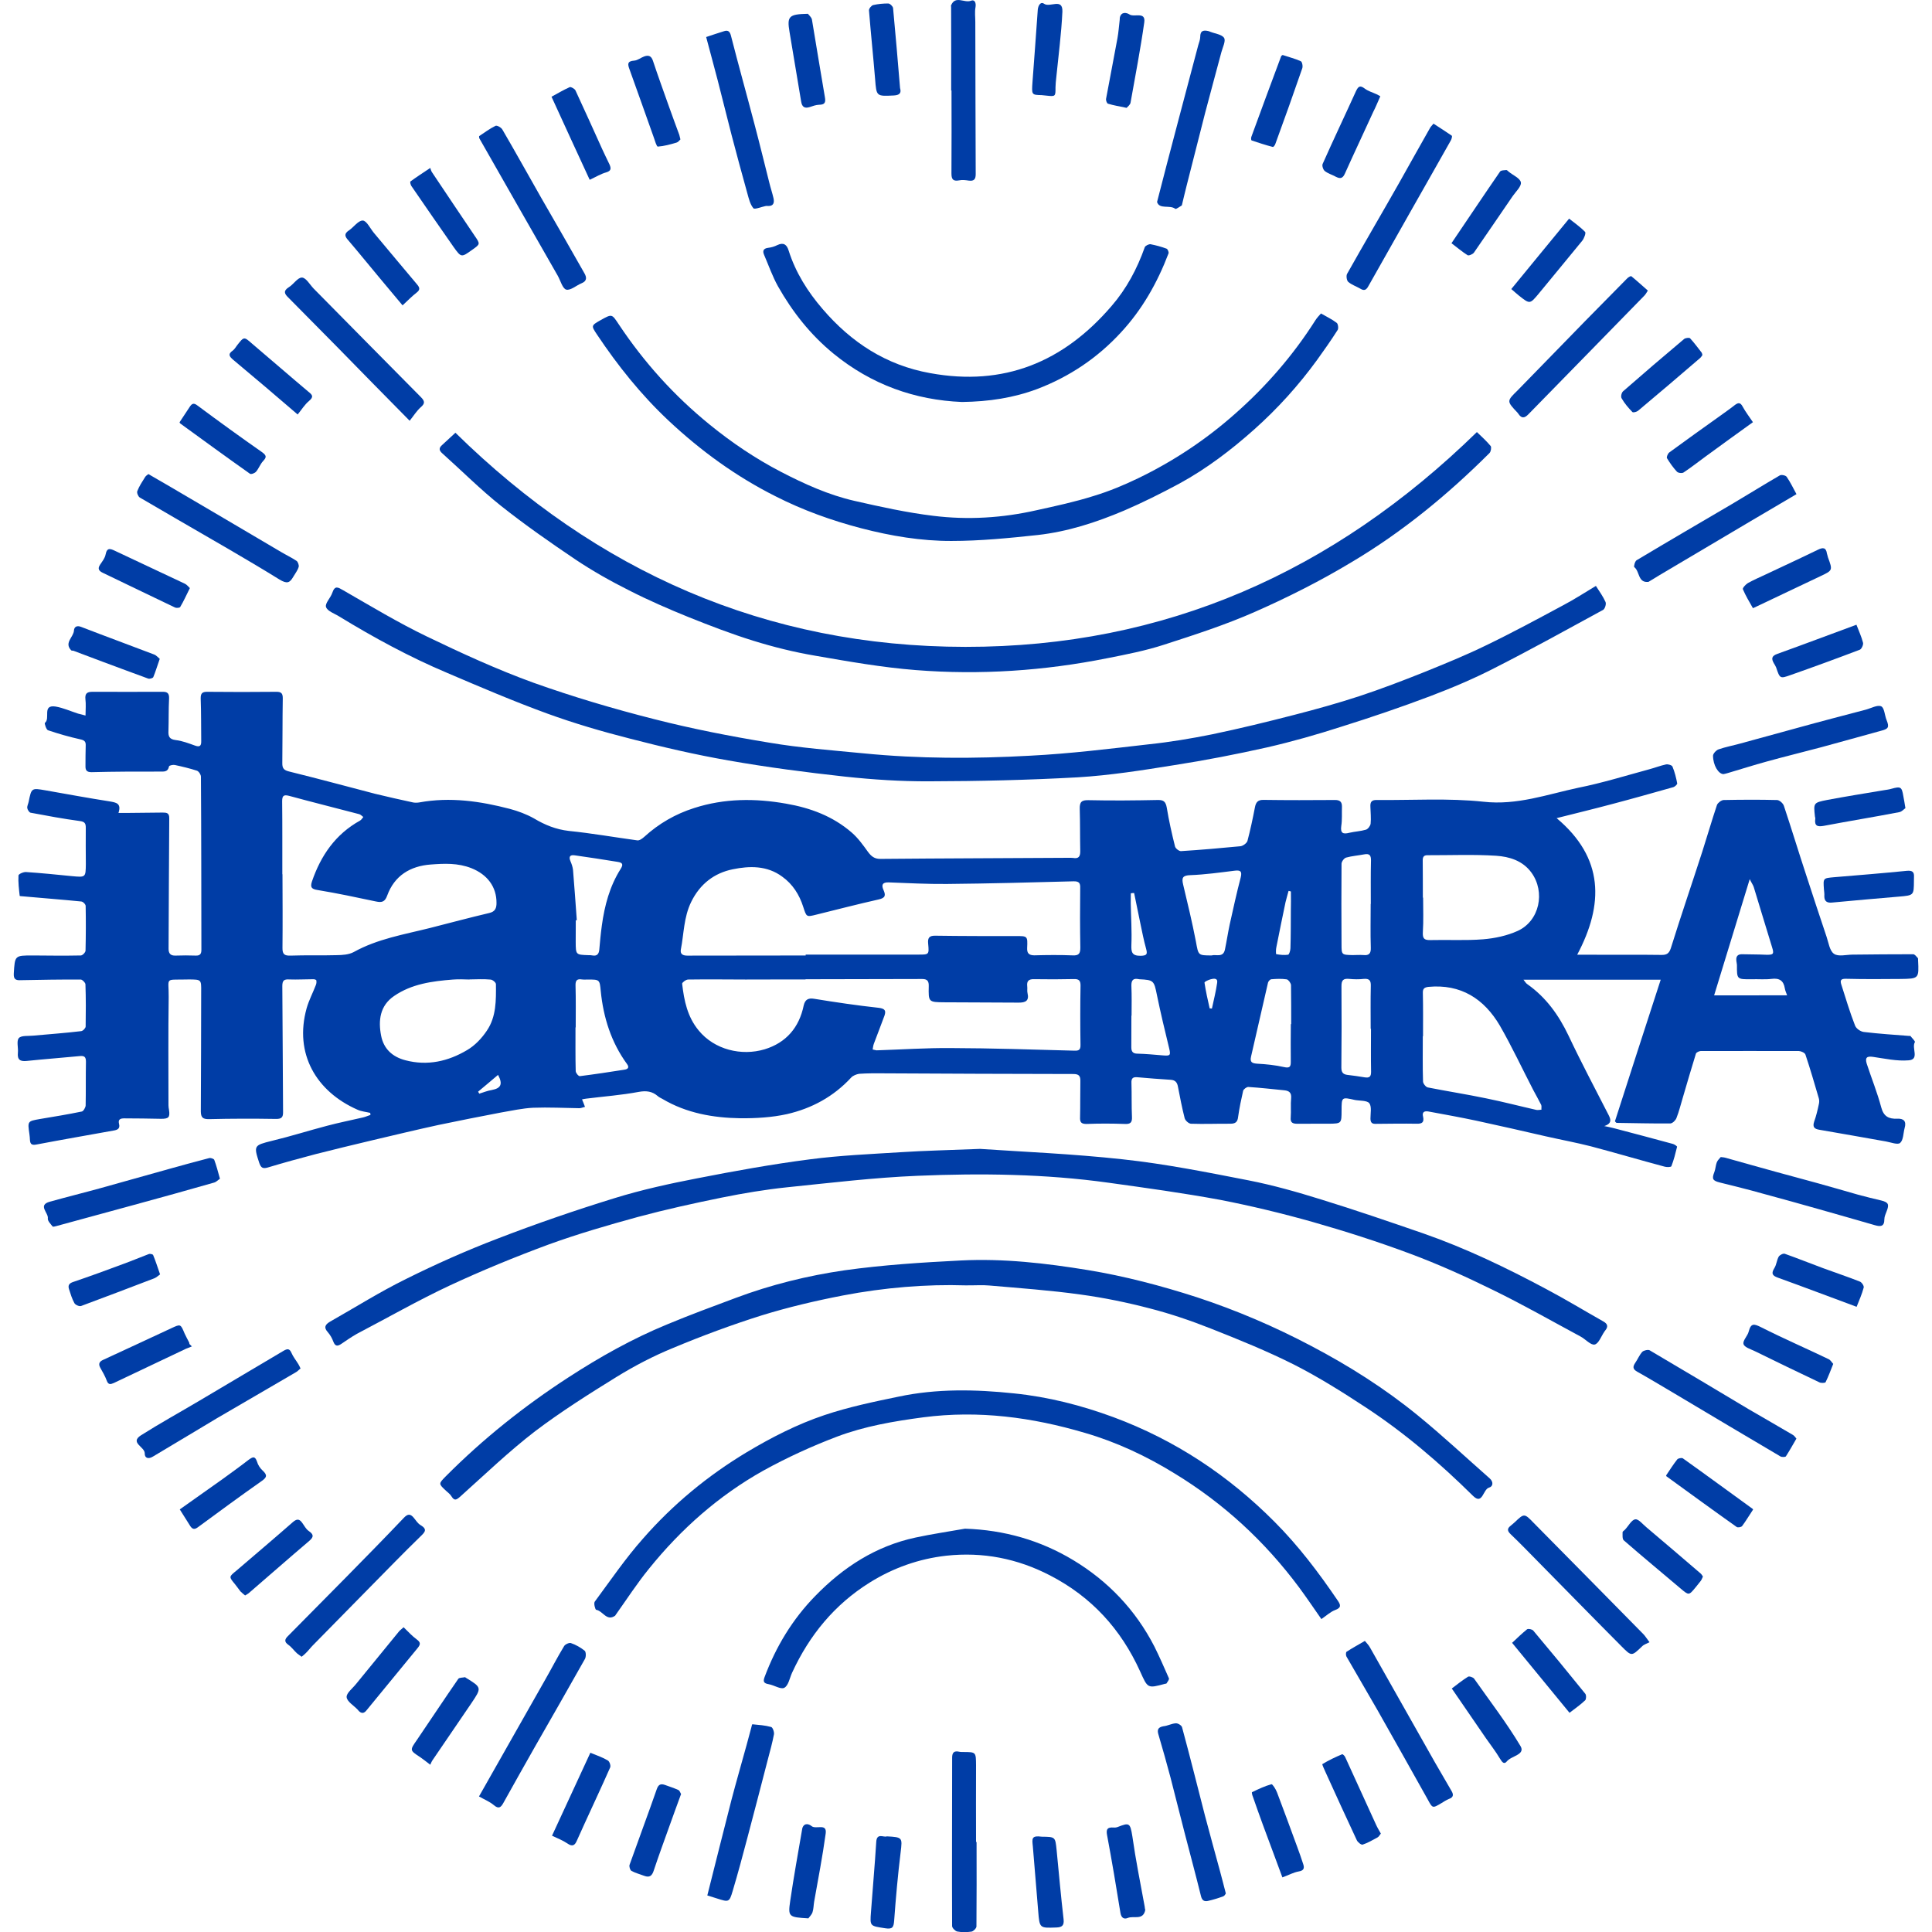 <?xml version="1.0" encoding="UTF-8" standalone="no"?> <svg xmlns="http://www.w3.org/2000/svg" xmlns:xlink="http://www.w3.org/1999/xlink" xmlns:serif="http://www.serif.com/" width="100%" height="100%" viewBox="0 0 500 500" version="1.1" xml:space="preserve" style="fill-rule:evenodd;clip-rule:evenodd;stroke-linejoin:round;stroke-miterlimit:2;"> <g transform="matrix(1.141,0,0,1.141,-35.229,-35.229)"> <path d="M383.945,216.445C394.702,225.464 394.688,235.974 388.615,247.418C390.027,247.428 391.539,247.442 393.06,247.428C397.949,247.443 402.801,247.404 407.705,247.468C408.849,247.483 409.417,247.211 409.834,245.994C412.123,238.642 414.623,231.368 416.978,224.064C418.115,220.521 419.136,216.973 420.317,213.451C420.501,212.985 421.262,212.392 421.776,212.337C425.814,212.258 429.911,212.234 433.959,212.337C434.492,212.353 435.304,213.074 435.486,213.634C437.208,218.784 438.786,223.999 440.498,229.19C442.033,233.905 443.588,238.641 445.18,243.366C445.634,244.697 445.867,246.538 446.851,247.211C447.821,247.908 449.594,247.418 451.034,247.404C455.639,247.364 460.222,247.3 464.817,247.314C465.178,247.314 465.554,247.834 465.853,248.155C465.957,248.219 465.921,248.476 465.931,248.66C466.14,252.84 466.125,252.867 461.954,252.92C457.841,252.959 453.709,252.985 449.594,252.881C448.326,252.84 448.221,253.296 448.544,254.275C449.533,257.372 450.465,260.491 451.626,263.468C451.859,264.152 452.867,264.856 453.609,264.943C457.065,265.36 460.518,265.579 463.99,265.85C464.065,265.85 464.145,265.799 464.169,265.825C464.536,266.315 465.306,267.016 465.207,267.249C464.402,268.566 466.33,271.196 463.793,271.376C461.102,271.599 458.381,270.976 455.668,270.588C454.293,270.392 453.869,270.782 454.283,272.142C455.367,275.452 456.679,278.689 457.569,282.029C458.112,284.102 459.276,284.696 461.165,284.616C462.695,284.543 463.337,285.191 462.872,286.769C462.567,287.906 462.605,289.461 461.863,290.108C461.334,290.598 459.756,289.979 458.657,289.781C453.608,288.891 448.584,287.986 443.565,287.13C442.447,286.945 441.942,286.56 442.357,285.289C442.822,284.011 443.135,282.675 443.417,281.344C443.526,280.915 443.545,280.41 443.407,279.969C442.437,276.669 441.477,273.33 440.379,270.068C440.25,269.668 439.409,269.292 438.904,269.268C431.474,269.236 424.032,269.268 416.6,269.268C416.253,269.292 415.63,269.578 415.54,269.862C414.502,273.177 413.557,276.492 412.572,279.816C412.097,281.395 411.721,282.964 411.127,284.462C410.94,284.981 410.246,285.665 409.752,285.694C405.676,285.733 401.638,285.613 397.56,285.565C397.472,285.565 397.378,285.422 397.169,285.213C400.573,274.626 403.993,264.012 407.555,253.086L376.424,253.086C376.783,253.527 376.986,253.913 377.323,254.121C381.574,257.123 384.433,261.137 386.645,265.773C389.465,271.75 392.552,277.565 395.552,283.426C396.127,284.515 396.759,285.64 394.75,286.288C395.473,286.431 396.214,286.584 396.927,286.768C401.401,287.944 405.883,289.123 410.361,290.35C410.698,290.454 411.276,290.854 411.266,290.987C410.89,292.513 410.529,293.987 409.971,295.401C409.896,295.61 408.911,295.643 408.431,295.49C402.842,294.001 397.303,292.358 391.723,290.883C388.367,290.027 384.977,289.404 381.575,288.632C376.315,287.425 371.09,286.222 365.806,285.085C362.207,284.318 358.545,283.659 354.911,282.987C353.951,282.803 353.381,283.116 353.653,284.148C353.941,285.47 353.406,285.782 352.205,285.756C349.12,285.703 346.043,285.756 342.961,285.782C342.025,285.831 341.729,285.455 341.72,284.579C341.72,283.386 342.044,281.858 341.448,281.095C340.902,280.447 339.285,280.576 338.187,280.367C335.177,279.686 335.177,279.686 335.167,282.763C335.158,285.693 335.158,285.717 332.299,285.756C329.913,285.768 327.529,285.741 325.133,285.768C324.115,285.756 323.506,285.549 323.634,284.308C323.748,282.867 323.581,281.379 323.729,279.958C323.829,278.741 323.312,278.285 322.16,278.171C319.453,277.909 316.738,277.589 314.019,277.419C313.653,277.395 312.93,277.924 312.843,278.285C312.397,280.24 311.982,282.211 311.699,284.229C311.57,285.422 311.042,285.756 309.904,285.756C306.934,285.732 303.975,285.86 301.007,285.756C300.493,285.732 299.729,285.045 299.581,284.515C298.977,282.155 298.524,279.776 298.058,277.381C297.888,276.387 297.449,275.841 296.361,275.788C293.861,275.621 291.401,275.451 288.904,275.218C287.805,275.116 287.454,275.451 287.51,276.564C287.588,279.103 287.51,281.68 287.624,284.229C287.687,285.47 287.272,285.87 286.033,285.808C283.135,285.703 280.221,285.694 277.305,285.808C276.119,285.808 275.802,285.422 275.855,284.278C275.921,281.547 275.87,278.846 275.921,276.101C275.95,274.898 275.574,274.481 274.328,274.481C259.989,274.472 245.619,274.394 231.28,274.328C229.449,274.314 227.614,274.304 225.748,274.433C225.145,274.522 224.363,274.833 223.947,275.274C219.948,279.607 215.006,282.289 209.35,283.582C205.947,284.334 202.319,284.543 198.826,284.516C192.596,284.424 186.555,283.349 181.142,280.139C180.771,279.935 180.381,279.768 180.068,279.489C178.812,278.405 177.495,278.223 175.759,278.534C171.836,279.274 167.808,279.569 163.849,280.064C163.578,280.089 163.295,280.163 162.89,280.231C163.126,280.811 163.305,281.225 163.562,281.938C163.098,282.028 162.701,282.236 162.287,282.236C158.804,282.185 155.32,282.003 151.826,282.131C149.381,282.25 146.918,282.802 144.474,283.22C139.735,284.125 135.014,285.056 130.314,286.04C125.267,287.143 120.254,288.346 115.272,289.522C110.978,290.534 106.712,291.581 102.456,292.655C98.795,293.616 95.182,294.61 91.571,295.698C90.443,296.009 90.067,295.723 89.68,294.648C88.384,290.7 88.463,290.661 92.54,289.64C96.76,288.631 100.902,287.31 105.068,286.221C107.789,285.494 110.52,284.965 113.212,284.332C113.781,284.213 114.311,283.941 114.904,283.762C114.883,283.605 114.883,283.452 114.845,283.296C113.885,283.059 112.846,282.986 111.945,282.569C102.633,278.468 97.547,269.899 100.427,259.557C100.931,257.772 101.832,256.089 102.505,254.328C102.653,254.001 102.688,253.601 102.624,253.239C102.585,253.084 102.144,252.955 101.872,252.982C100.091,252.982 98.299,253.096 96.528,253.031C95.321,252.956 94.91,253.239 94.91,254.534C95,264.035 95,273.589 95.079,283.09C95.103,284.266 94.758,284.693 93.46,284.669C88.414,284.588 83.376,284.588 78.3,284.717C76.93,284.732 76.45,284.394 76.426,283.01C76.49,273.936 76.479,264.892 76.505,255.803C76.529,253.055 76.555,253.055 73.749,253.031C73.433,253.022 73.165,253.055 72.869,253.046C68.143,253.136 69.187,252.551 69.137,257.02C69.018,265.197 69.088,273.408 69.088,281.584C69.098,281.936 69.137,282.258 69.207,282.61C69.464,284.308 69.127,284.642 67.445,284.642C64.659,284.579 61.854,284.55 59.068,284.54C58.262,284.54 57.618,284.717 57.865,285.74C58.172,286.87 57.539,287.166 56.609,287.309C50.81,288.354 44.961,289.368 39.183,290.466C38.134,290.675 37.738,290.442 37.668,289.457C37.628,288.991 37.628,288.521 37.539,288.055C37.123,285.186 37.123,285.186 39.908,284.692C43.08,284.163 46.277,283.642 49.447,282.985C49.808,282.905 50.289,282.049 50.303,281.615C50.369,278.31 50.303,275.009 50.369,271.699C50.369,270.61 50.032,270.297 48.929,270.416C44.941,270.802 40.933,271.1 36.954,271.515C35.47,271.668 34.767,271.268 34.935,269.65C35.054,268.513 34.575,267.012 35.144,266.335C35.717,265.69 37.282,265.899 38.395,265.779C42.021,265.442 45.653,265.195 49.28,264.756C49.671,264.732 50.289,264.082 50.303,263.721C50.354,260.5 50.369,257.329 50.255,254.118C50.225,253.743 49.552,253.054 49.191,253.054C44.659,253.03 40.141,253.11 35.609,253.197C34.432,253.262 33.927,252.991 34.006,251.66C34.253,247.592 34.215,247.592 38.281,247.592C41.913,247.622 45.555,247.671 49.205,247.592C49.592,247.592 50.265,246.895 50.275,246.508C50.355,243.114 50.369,239.75 50.304,236.37C50.315,235.993 49.695,235.375 49.305,235.35C44.882,234.91 40.399,234.573 36.001,234.173C35.768,234.157 35.343,234.133 35.343,234.078C35.174,232.549 34.977,231.001 35.067,229.446C35.067,229.134 36.209,228.616 36.803,228.67C40.271,228.903 43.715,229.253 47.199,229.6C50.305,229.888 50.305,229.888 50.345,226.908C50.345,224.162 50.291,221.43 50.331,218.689C50.345,217.666 50.138,217.24 48.931,217.096C45.205,216.592 41.489,215.904 37.788,215.207C37.501,215.127 37.115,214.533 37.065,214.173C36.996,213.707 37.274,213.237 37.362,212.787C38.02,209.561 38.02,209.591 41.182,210.135C46.03,210.985 50.889,211.89 55.739,212.644C57.202,212.901 58.47,213.068 57.747,215.26C58.667,215.26 59.39,215.27 60.132,215.26C62.695,215.231 65.244,215.207 67.791,215.181C68.682,215.181 69.296,215.26 69.265,216.502C69.177,226.313 69.177,236.126 69.112,245.987C69.088,247.155 69.552,247.669 70.73,247.62C72.255,247.565 73.759,247.565 75.273,247.62C76.312,247.659 76.569,247.164 76.554,246.244C76.529,233.171 76.54,220.109 76.45,207.051C76.45,206.561 75.96,205.834 75.544,205.681C73.927,205.161 72.205,204.745 70.512,204.385C70.096,204.305 69.265,204.503 69.225,204.681C68.928,206.091 68.008,205.859 66.978,205.884C61.863,205.874 56.746,205.884 51.649,206.017C50.472,206.027 50.235,205.513 50.264,204.568C50.274,203.063 50.264,201.534 50.314,200.036C50.368,199.09 50.056,198.779 49.087,198.571C46.603,198.016 44.154,197.319 41.773,196.512C41.367,196.407 40.932,194.933 41.05,194.845C42.377,193.875 40.338,190.663 43.465,191.129C45.217,191.426 46.884,192.192 48.59,192.737C49.075,192.865 49.56,192.965 50.273,193.172C50.287,191.762 50.392,190.584 50.253,189.496C50.12,188.229 50.56,187.805 51.777,187.789C57.081,187.829 62.444,187.779 67.778,187.789C68.902,187.765 69.278,188.205 69.223,189.343C69.095,191.802 69.164,194.237 69.085,196.646C69.014,197.923 69.302,198.56 70.738,198.739C72.203,198.908 73.652,199.466 75.063,199.971C76.2,200.396 76.552,200.061 76.516,198.922C76.476,195.736 76.516,192.53 76.397,189.318C76.382,188.181 76.704,187.779 77.872,187.789C83.088,187.843 88.322,187.843 93.562,187.789C94.715,187.779 95.036,188.19 95.012,189.343C94.932,194.211 94.972,199.075 94.908,203.959C94.884,205.186 95.308,205.6 96.526,205.883C103.038,207.491 109.494,209.238 116.006,210.935C118.841,211.632 121.741,212.266 124.64,212.899C125.065,212.963 125.57,212.954 126.015,212.873C132.977,211.607 139.786,212.587 146.53,214.349C148.39,214.844 150.311,215.565 151.978,216.501C154.467,217.99 156.976,219.01 159.915,219.346C165.075,219.866 170.232,220.781 175.407,221.484C175.902,221.574 176.586,221.068 177.01,220.682C180.315,217.664 184.105,215.487 188.351,214.141C195.199,211.944 202.151,211.915 209.181,213.161C214.709,214.117 219.78,216.007 224.055,219.707C225.48,220.939 226.628,222.532 227.741,224.086C228.468,225.066 229.181,225.689 230.527,225.689C244.766,225.56 258.986,225.535 273.218,225.442C273.565,225.442 273.916,225.432 274.275,225.471C275.482,225.689 275.909,225.199 275.895,223.942C275.83,220.77 275.88,217.56 275.781,214.378C275.74,212.849 276.128,212.305 277.823,212.369C283.063,212.488 288.308,212.433 293.514,212.329C294.843,212.305 295.274,212.745 295.517,214.052C296.007,217.03 296.659,219.93 297.392,222.869C297.511,223.333 298.304,223.942 298.738,223.927C303.246,223.646 307.773,223.244 312.266,222.814C312.841,222.724 313.665,222.116 313.82,221.611C314.482,219.112 315.027,216.525 315.517,213.987C315.738,212.824 316.203,212.28 317.472,212.304C322.855,212.383 328.268,212.368 333.661,212.328C334.817,212.318 335.268,212.769 335.254,213.833C335.203,215.307 335.324,216.782 335.101,218.208C334.858,219.914 335.54,220.123 336.951,219.761C338.169,219.473 339.49,219.424 340.691,219.064C341.161,218.92 341.687,218.208 341.756,217.712C341.884,216.446 341.741,215.15 341.707,213.883C341.651,212.834 341.925,212.29 343.167,212.329C351.227,212.409 359.37,211.865 367.355,212.721C374.958,213.572 381.773,211.064 388.83,209.559C394.267,208.476 399.587,206.818 404.936,205.369C406.216,205.032 407.485,204.528 408.779,204.255C409.245,204.176 410.115,204.433 410.229,204.77C410.734,205.987 411.056,207.308 411.294,208.55C411.353,208.781 410.768,209.302 410.453,209.406C405.851,210.702 401.299,211.994 396.716,213.201C392.486,214.332 388.216,215.366 383.945,216.445ZM213.623,247.597C213.623,247.547 213.623,247.483 213.609,247.394C222.1,247.394 230.59,247.404 239.07,247.394C241.608,247.404 241.624,247.418 241.401,244.945C241.272,243.664 241.584,243.094 242.97,243.109C249.055,243.197 255.137,243.197 261.248,243.197C263.939,243.173 263.978,243.173 263.85,245.903C263.797,247.106 264.277,247.546 265.463,247.561C268.378,247.482 271.278,247.458 274.192,247.572C275.637,247.651 275.914,247.082 275.914,245.785C275.834,241.308 275.834,236.83 275.885,232.352C275.938,231.174 275.638,230.744 274.36,230.773C264.782,231.03 255.201,231.287 245.613,231.377C241.234,231.416 236.835,231.184 232.421,231.016C231.006,230.976 230.759,231.615 231.269,232.738C231.807,233.955 231.709,234.549 230.155,234.89C225.445,235.95 220.715,237.176 216.043,238.33C213.728,238.913 213.817,238.863 213.046,236.519C212.185,233.827 210.686,231.417 208.291,229.71C204.852,227.163 200.863,227.267 197.083,228.043C192.898,228.885 189.652,231.369 187.657,235.431C185.936,238.955 186.016,242.631 185.302,246.252C185.109,247.341 185.831,247.628 186.791,247.628C195.761,247.611 204.692,247.611 213.623,247.597ZM213.597,252.986C213.597,252.986 213.582,253.011 213.582,253.035L206.799,253.035C204.547,253.035 202.266,253.059 200.005,253.05C195.667,253.035 191.307,252.987 186.958,253.05C186.463,253.05 185.582,253.724 185.598,253.996C186.038,257.849 186.79,261.516 189.353,264.609C192.935,268.982 199.061,270.446 204.306,268.877C209.184,267.388 212.148,263.935 213.173,258.913C213.48,257.643 214.143,257.177 215.577,257.424C220.431,258.215 225.334,258.937 230.203,259.468C231.578,259.65 231.876,260.074 231.499,261.219C230.707,263.382 229.866,265.513 229.075,267.635C228.921,268.052 228.886,268.517 228.807,268.917C229.114,268.956 229.451,269.099 229.727,269.109C235.358,268.932 240.988,268.542 246.605,268.595C255.834,268.62 265.037,268.932 274.278,269.179C275.239,269.213 276,269.269 275.951,267.908C275.883,263.381 275.883,258.846 275.961,254.331C275.951,253.267 275.536,252.92 274.496,252.944C271.468,253.01 268.441,253.024 265.451,252.969C264.195,252.93 263.73,253.395 263.868,254.589C263.938,255.118 263.81,255.637 263.938,256.141C264.363,257.928 263.419,258.289 261.945,258.289C256.329,258.24 250.668,258.264 245.066,258.214C241.478,258.185 241.454,258.161 241.533,254.562C241.568,253.449 241.231,252.93 240.07,252.93C231.228,252.959 222.425,252.969 213.597,252.986ZM94.912,229.166L94.946,229.166C94.967,234.732 95.001,240.323 94.946,245.889C94.926,247.289 95.377,247.675 96.777,247.626C100.271,247.496 103.753,247.626 107.208,247.522C108.504,247.507 109.969,247.418 111.077,246.833C116.5,243.815 122.523,242.836 128.396,241.361C132.888,240.218 137.371,239.016 141.864,237.957C143.195,237.645 143.491,236.853 143.491,235.691C143.517,232.015 141.408,229.244 137.822,227.804C134.729,226.577 131.631,226.731 128.554,226.964C123.932,227.314 120.35,229.478 118.703,233.995C118.173,235.484 117.451,235.627 116.125,235.341C111.741,234.41 107.392,233.49 102.993,232.762C101.568,232.555 101.191,232.169 101.628,230.823C103.647,224.919 106.976,220.08 112.543,216.998C112.87,216.815 113.047,216.444 113.28,216.181C112.968,215.974 112.681,215.627 112.364,215.548C107.031,214.148 101.697,212.817 96.427,211.382C95.194,211.071 94.873,211.382 94.873,212.624C94.937,218.112 94.898,223.664 94.912,229.166ZM353.644,265.913C353.615,265.928 353.591,265.928 353.591,265.928C353.606,269.332 353.526,272.737 353.644,276.156C353.625,276.622 354.287,277.448 354.728,277.526C359.108,278.392 363.521,279.08 367.881,279.985C371.734,280.763 375.529,281.757 379.366,282.628C379.741,282.691 380.113,282.589 380.503,282.572C380.462,282.187 380.584,281.772 380.433,281.459C379.87,280.322 379.235,279.232 378.638,278.095C376.128,273.255 373.808,268.269 371.077,263.519C367.503,257.437 362.25,254.018 354.842,254.717C353.863,254.85 353.567,255.187 353.605,256.14C353.68,259.417 353.644,262.655 353.644,265.913ZM353.605,234.474C353.644,234.459 353.644,234.459 353.663,234.459C353.663,237.047 353.772,239.704 353.605,242.301C353.525,243.742 353.901,244.127 355.271,244.103C359.275,243.999 363.298,244.246 367.281,243.925C369.953,243.702 372.684,243.119 375.119,242.02C380.076,239.754 381.431,233.203 378.235,228.804C376.256,226.082 373.227,225.176 370.211,224.974C365.075,224.648 359.907,224.869 354.727,224.855C353.862,224.831 353.549,225.176 353.576,226.113C353.615,228.909 353.59,231.68 353.605,234.474ZM137.41,253.025L137.41,253.049C136.123,253.01 134.847,252.959 133.575,253.058C128.9,253.425 124.244,254.043 120.255,256.79C117.034,258.992 116.648,262.341 117.32,265.784C117.9,268.788 119.893,270.6 122.843,271.366C127.854,272.683 132.55,271.599 136.836,269.045C138.587,268.026 140.151,266.378 141.303,264.646C143.451,261.499 143.397,257.75 143.362,254.108C143.362,253.705 142.575,253.058 142.106,253.058C140.537,252.906 138.983,253.01 137.41,253.025ZM305.659,247.587C306.687,247.29 308.321,248.156 308.712,246.251C309.102,244.391 309.384,242.486 309.777,240.635C310.587,237.009 311.365,233.411 312.298,229.864C312.635,228.469 312.204,228.211 310.914,228.364C307.584,228.78 304.243,229.245 300.879,229.374C299.119,229.438 298.859,229.943 299.235,231.521C300.255,235.796 301.294,240.091 302.121,244.391C302.706,247.573 302.578,247.573 305.659,247.587ZM436.224,256.631C435.977,255.96 435.785,255.533 435.71,255.079C435.433,253.282 434.454,252.673 432.676,252.906C431.219,253.088 429.65,252.931 428.149,252.986C424.805,253.011 424.834,253.011 424.844,249.725C424.834,249.388 424.715,249.052 424.705,248.686C424.618,247.731 425.091,247.29 426.022,247.315C427.814,247.365 429.623,247.34 431.424,247.429C433.107,247.469 433.316,247.3 432.809,245.707C431.41,241.18 430.05,236.623 428.653,232.066C428.486,231.576 428.12,231.072 427.744,230.28C425.004,239.235 422.361,247.835 419.669,256.646C425.196,256.631 430.584,256.631 436.224,256.631ZM161.457,263.911L161.407,263.911C161.417,267.236 161.367,270.526 161.457,273.836C161.472,274.251 162.104,275.014 162.403,274.964C165.782,274.535 169.137,274.03 172.5,273.499C173.351,273.385 173.638,272.946 173.094,272.219C169.497,267.275 167.736,261.671 167.137,255.679C166.894,253.051 166.869,253.051 164.217,253.051C163.748,253.06 163.268,253.09 162.831,253.027C161.768,252.86 161.392,253.245 161.416,254.372C161.507,257.567 161.457,260.739 161.457,263.911ZM161.704,239.586C161.614,239.61 161.535,239.61 161.471,239.626C161.456,241.229 161.471,242.877 161.456,244.494C161.471,247.428 161.471,247.428 164.316,247.523C164.666,247.523 165.004,247.523 165.325,247.597C166.295,247.756 166.701,247.236 166.8,246.33C166.958,244.52 167.126,242.654 167.383,240.818C168.006,236.246 169.174,231.882 171.642,227.973C172.316,226.924 172.074,226.528 170.945,226.361C167.734,225.852 164.553,225.336 161.351,224.896C160.288,224.713 159.763,225.049 160.278,226.242C160.549,226.865 160.773,227.548 160.847,228.197C161.16,232.015 161.433,235.806 161.704,239.586ZM341.769,235.91L341.798,235.91C341.798,232.624 341.759,229.309 341.839,226.049C341.858,224.856 341.487,224.43 340.285,224.663C338.939,224.92 337.525,225.024 336.218,225.386C335.737,225.514 335.178,226.281 335.158,226.786C335.105,232.842 335.129,238.953 335.158,245.034C335.158,247.443 335.167,247.443 337.651,247.508C338.493,247.497 339.261,247.443 340.117,247.497C341.392,247.637 341.839,247.131 341.798,245.865C341.691,242.54 341.769,239.234 341.769,235.91ZM341.839,264.221L341.769,264.221C341.769,260.986 341.721,257.72 341.798,254.485C341.839,253.244 341.431,252.802 340.19,252.906C339.116,253.035 337.988,253.011 336.89,252.906C335.544,252.778 335.12,253.202 335.144,254.628C335.197,260.778 335.178,266.898 335.12,273.05C335.129,274.083 335.481,274.549 336.475,274.677C337.797,274.835 339.116,275.014 340.413,275.235C341.472,275.405 341.878,275.092 341.858,273.954C341.798,270.719 341.839,267.482 341.839,264.221ZM323.66,263.159L323.74,263.159C323.73,260.206 323.749,257.257 323.699,254.306C323.65,253.811 323.107,253.089 322.729,253.011C321.577,252.841 320.415,252.892 319.246,252.986C318.95,253.011 318.572,253.435 318.485,253.748C317.203,259.327 315.932,264.929 314.639,270.511C314.328,271.833 314.881,272.065 316.089,272.143C318.109,272.248 320.141,272.466 322.105,272.904C323.412,273.202 323.659,272.817 323.649,271.713C323.62,268.842 323.635,266.003 323.66,263.159ZM287.536,261.243L287.494,261.243C287.48,263.598 287.494,266.003 287.48,268.387C287.47,269.399 287.831,269.864 288.896,269.864C290.812,269.917 292.696,270.094 294.626,270.255C296.348,270.408 296.443,270.226 296.049,268.596C295.079,264.609 294.121,260.62 293.294,256.598C292.634,253.307 292.581,253.14 289.29,252.987C289.242,252.971 289.2,252.971 289.143,252.961C287.896,252.699 287.469,253.218 287.493,254.445C287.589,256.735 287.55,258.993 287.536,261.243ZM323.674,233.075C323.506,233.035 323.322,232.971 323.145,232.947C322.927,233.813 322.65,234.653 322.456,235.509C321.76,238.889 321.047,242.268 320.383,245.683C320.245,246.202 320.269,247.291 320.344,247.291C321.215,247.46 322.185,247.548 323.041,247.42C323.298,247.365 323.56,246.46 323.57,245.955C323.66,243.175 323.65,240.325 323.66,237.504C323.713,236.029 323.674,234.55 323.674,233.075ZM288.115,233.426C287.856,233.411 287.599,233.466 287.366,233.49C287.366,234.267 287.351,235.019 287.351,235.796C287.402,238.939 287.625,242.059 287.494,245.178C287.431,246.874 287.64,247.69 289.609,247.666C291.032,247.627 291.171,247.29 290.826,246.044C290.304,244.168 289.929,242.238 289.529,240.324C289.048,238.017 288.569,235.717 288.115,233.426ZM305.245,259.584C305.412,259.601 305.604,259.625 305.759,259.635C306.174,257.695 306.668,255.755 306.952,253.771C307.119,252.658 306.149,252.825 305.512,252.985C304.989,253.114 304.038,253.553 304.077,253.761C304.372,255.726 304.804,257.642 305.245,259.584ZM139.32,278.482C139.415,278.64 139.489,278.809 139.582,278.938C140.528,278.65 141.448,278.264 142.418,278.111C144.501,277.721 144.97,276.79 143.843,274.677C142.339,275.972 140.825,277.216 139.32,278.482Z" style="fill:rgb(0,61,166);"></path> <path d="M253.167,291.465C262.45,292.103 274.072,292.568 285.605,293.837C295.159,294.87 304.619,296.759 314.071,298.602C319.612,299.688 325.085,301.243 330.497,302.926C338.266,305.319 346.004,307.982 353.718,310.64C363.372,314.003 372.613,318.458 381.61,323.271C386.014,325.602 390.247,328.179 394.573,330.623C395.504,331.144 395.681,331.777 394.997,332.619C394.919,332.721 394.84,332.8 394.791,332.9C394.068,333.923 393.493,335.645 392.574,335.839C391.706,336.038 390.505,334.636 389.407,334.042C382.807,330.494 376.279,326.765 369.535,323.479C363.385,320.45 357.136,317.63 350.713,315.237C343.465,312.528 336.047,310.159 328.607,308.037C321.679,306.082 314.693,304.399 307.646,303.025C299.243,301.475 290.744,300.307 282.264,299.131C267.923,297.138 253.412,296.959 238.97,297.567C229.093,297.976 219.212,299.17 209.36,300.178C204.402,300.699 199.484,301.524 194.606,302.509C188.224,303.806 181.895,305.201 175.631,306.883C168.769,308.765 161.935,310.743 155.24,313.178C147.68,315.974 140.188,319.051 132.876,322.453C125.716,325.809 118.843,329.742 111.817,333.418C110.599,334.107 109.472,334.893 108.305,335.685C107.463,336.253 106.9,336.304 106.469,335.154C106.196,334.403 105.772,333.665 105.266,333.081C104.203,331.92 104.683,331.272 105.781,330.622C111.5,327.387 117.097,323.854 122.985,320.963C129.739,317.6 136.655,314.522 143.731,311.817C152.45,308.451 161.326,305.394 170.272,302.636C176.407,300.737 182.736,299.353 189.025,298.136C197.506,296.477 205.996,294.94 214.556,293.836C221.454,292.929 228.415,292.643 235.357,292.206C240.534,291.87 245.711,291.763 253.167,291.465Z" style="fill:rgb(0,61,166);"></path> <path d="M392.853,163.773C393.663,165.04 394.494,166.179 395.04,167.42C395.247,167.89 394.895,168.974 394.495,169.206C386.326,173.659 378.172,178.177 369.884,182.388C365.163,184.816 360.255,186.89 355.272,188.78C348.632,191.289 341.879,193.585 335.121,195.702C329.568,197.494 323.937,199.097 318.239,200.403C311.301,201.957 304.276,203.327 297.258,204.416C289.996,205.584 282.653,206.746 275.32,207.186C264.078,207.809 252.831,208.068 241.57,208.092C235.241,208.118 228.898,207.706 222.595,207.033C213.728,206.058 204.886,204.91 196.083,203.357C188.631,202.06 181.21,200.338 173.858,198.433C167.464,196.805 161.151,194.964 154.947,192.704C147.312,189.918 139.806,186.706 132.325,183.51C123.829,179.928 115.715,175.525 107.832,170.71C106.769,170.037 105.15,169.517 104.829,168.572C104.527,167.756 105.863,166.489 106.239,165.351C106.833,163.605 107.506,164.055 108.762,164.782C115.017,168.379 121.231,172.134 127.713,175.252C135.635,179.072 143.66,182.749 151.894,185.737C160.864,188.933 170.037,191.654 179.281,193.995C187.841,196.181 196.549,197.879 205.302,199.314C212.393,200.52 219.577,201.05 226.737,201.747C239.318,202.99 251.927,202.98 264.524,202.282C273.557,201.827 282.539,200.713 291.509,199.69C296.289,199.186 301.08,198.383 305.775,197.438C312.053,196.132 318.317,194.602 324.517,192.999C329.461,191.728 334.379,190.357 339.197,188.778C344.142,187.146 348.994,185.285 353.834,183.356C358.533,181.451 363.26,179.535 367.855,177.295C373.794,174.435 379.633,171.278 385.501,168.122C387.968,166.826 390.338,165.273 392.853,163.773Z" style="fill:rgb(0,61,166);"></path> <path d="M365.86,128.876C366.845,129.83 367.982,130.84 368.993,132.048C369.199,132.329 369.042,133.33 368.719,133.636C359.255,143.076 348.953,151.552 337.435,158.385C330.429,162.605 323.065,166.322 315.584,169.622C308.893,172.585 301.863,174.853 294.902,177.103C290.77,178.449 286.422,179.305 282.071,180.161C267.728,183.031 253.166,184.015 238.593,182.862C230.924,182.255 223.304,180.909 215.719,179.592C210.965,178.786 206.293,177.623 201.711,176.198C196.753,174.658 191.914,172.793 187.095,170.863C182.503,169.003 177.961,167.034 173.558,164.783C169.402,162.7 165.286,160.379 161.415,157.792C155.656,153.907 149.976,149.949 144.523,145.625C139.862,141.924 135.647,137.679 131.179,133.69C130.452,133.043 130.378,132.498 131.154,131.815C132.133,130.935 133.094,130.039 134.173,129.029C166.206,160.484 204.522,177.569 249.856,177.598C295.111,177.633 333.357,160.602 365.86,128.876Z" style="fill:rgb(0,61,166);"></path> <path d="M249.896,322.419C241.01,322.133 231.461,322.909 222.024,324.72C215.85,325.913 209.689,327.363 203.643,329.228C196.824,331.375 190.105,333.874 183.504,336.629C179.1,338.431 174.806,340.667 170.729,343.181C164.445,347.061 158.141,351.047 152.254,355.502C146.296,360.083 140.853,365.328 135.243,370.35C134.361,371.111 133.951,371.344 133.263,370.255C133.006,369.792 132.49,369.431 132.06,369.028C130.314,367.396 130.324,367.435 131.986,365.728C140.408,357.262 149.729,349.83 159.773,343.31C166.908,338.674 174.272,334.532 182.157,331.287C187.283,329.148 192.548,327.203 197.793,325.249C205.764,322.262 214.071,320.217 222.448,319C231.172,317.783 239.998,317.215 248.815,316.774C258.474,316.284 268.078,317.392 277.594,318.946C285.979,320.321 294.228,322.494 302.342,325.11C311.307,328.059 319.986,331.776 328.309,336.175C336.81,340.642 344.953,345.793 352.424,351.889C358.064,356.487 363.319,361.404 368.758,366.194C369.672,366.997 369.519,368.035 368.654,368.277C367.218,368.644 367.189,372.315 365.002,370.183C357.432,362.702 349.366,355.798 340.491,349.991C335.285,346.572 329.962,343.23 324.385,340.395C318.284,337.328 311.906,334.741 305.539,332.226C301.045,330.446 296.4,328.863 291.724,327.66C286.508,326.299 281.229,325.211 275.896,324.488C269.087,323.542 262.185,323.052 255.315,322.454C253.776,322.31 252.183,322.428 249.896,322.419Z" style="fill:rgb(0,61,166);"></path> <path d="M330.587,398.113C328.839,395.606 327.207,393.195 325.509,390.894C317.781,380.523 308.464,371.89 297.356,365.119C290.913,361.147 284.131,357.961 276.921,355.868C264.995,352.345 252.83,350.713 240.317,352.345C233.607,353.234 226.982,354.362 220.692,356.743C215.008,358.904 209.392,361.469 204.042,364.423C193.934,370.077 185.354,377.662 178.091,386.674C175.359,390.023 173.005,393.675 170.506,397.181C170.451,397.208 170.442,397.336 170.411,397.336C168.461,398.711 167.631,396.252 166.087,396.005C165.883,395.955 165.493,394.54 165.78,394.155C169.342,389.339 172.731,384.358 176.729,379.85C183.513,372.095 191.379,365.598 200.246,360.266C205.877,356.9 211.692,353.922 217.866,351.849C223.344,350.013 229.039,348.82 234.685,347.659C243.353,345.818 252.12,346 260.893,346.922C268.621,347.708 276.119,349.623 283.44,352.32C297.434,357.519 309.486,365.521 319.971,376.055C325.393,381.492 329.976,387.554 334.286,393.897C334.975,394.892 335.166,395.539 333.692,396.068C332.646,396.461 331.763,397.31 330.587,398.113Z" style="fill:rgb(0,61,166);"></path> <path d="M330.498,101.974C331.795,102.726 333.005,103.296 334.055,104.097C334.368,104.304 334.506,105.343 334.288,105.705C332.789,108.06 331.197,110.326 329.589,112.553C325.396,118.312 320.663,123.543 315.386,128.253C310.163,132.914 304.556,137.184 298.397,140.549C294.27,142.765 290.075,144.873 285.773,146.714C279.495,149.366 273.052,151.463 266.255,152.226C259.745,152.923 253.221,153.572 246.681,153.572C239.812,153.596 232.965,152.448 226.23,150.697C219.496,148.94 212.974,146.595 206.79,143.448C197.844,138.961 189.819,133.131 182.496,126.259C176.252,120.396 170.973,113.78 166.256,106.714C164.931,104.721 164.95,104.721 167.168,103.454C169.73,102.029 169.651,102.079 171.254,104.488C176.979,113.083 183.787,120.643 191.838,127.179C196.875,131.281 202.218,134.883 207.978,137.881C213.326,140.652 218.804,143.141 224.702,144.486C230.62,145.832 236.586,147.154 242.594,147.875C250.401,148.845 258.27,148.355 265.966,146.609C270.321,145.649 274.667,144.719 278.925,143.373C282.395,142.324 285.799,140.914 289.063,139.335C297.049,135.476 304.427,130.582 311.067,124.679C318.082,118.494 324.193,111.449 329.232,103.517C329.603,102.935 330.071,102.455 330.498,101.974Z" style="fill:rgb(0,61,166);"></path> <path d="M249.064,122.053C238.397,121.613 228.56,118.129 219.951,111.104C214.712,106.819 210.63,101.638 207.334,95.815C206.078,93.563 205.222,91.08 204.188,88.686C203.801,87.79 204.009,87.246 205.078,87.092C205.806,87.013 206.543,86.796 207.177,86.469C208.602,85.796 209.339,86.341 209.755,87.712C211.334,92.699 214.088,97.059 217.459,100.967C223.951,108.543 231.862,113.709 241.832,115.504C258.557,118.572 272.063,113.02 282.991,100.294C286.392,96.361 288.789,91.858 290.525,86.964C290.644,86.603 291.432,86.238 291.822,86.267C293.073,86.51 294.281,86.836 295.469,87.277C295.731,87.366 296.012,88.063 295.923,88.336C293.402,94.966 289.968,101.062 285.103,106.302C279.783,112.076 273.442,116.32 266.153,119.102C260.801,121.108 255.199,121.974 249.064,122.053Z" style="fill:rgb(0,61,166);"></path> <path d="M249.748,377.608C258.655,377.896 266.849,380.251 274.288,384.729C282.201,389.494 288.45,396.044 292.715,404.342C293.893,406.711 294.95,409.141 296.01,411.552C296.105,411.833 295.673,412.369 295.457,412.713C295.416,412.769 295.239,412.769 295.13,412.793C291.092,413.882 291.221,413.828 289.449,409.92C285.115,400.395 278.461,393.081 269.075,388.227C261.633,384.359 253.776,382.839 245.517,383.736C239.318,384.432 233.489,386.491 228.135,389.83C220.135,394.828 214.439,401.804 210.53,410.287C209.987,411.463 209.714,413.185 208.779,413.689C207.992,414.14 206.463,413.093 205.236,412.884C204.147,412.69 203.9,412.329 204.29,411.281C206.879,404.353 210.629,398.143 215.81,392.849C222.138,386.348 229.53,381.549 238.54,379.618C242.256,378.815 246.022,378.272 249.748,377.608Z" style="fill:rgb(0,61,166);"></path> <path d="M293.319,76.685C294.19,73.346 294.912,70.55 295.625,67.764C296.505,64.415 297.395,61.035 298.277,57.681C299.73,52.169 301.19,46.642 302.664,41.111C302.834,40.517 303.096,39.898 303.105,39.275C303.096,37.736 303.937,37.671 305.06,37.953C305.174,37.983 305.254,38.032 305.382,38.081C306.461,38.512 308.023,38.68 308.527,39.482C308.944,40.169 308.192,41.629 307.904,42.718C306.687,47.3 305.435,51.867 304.233,56.438C302.82,61.925 301.432,67.442 300.038,72.93C299.691,74.38 299.301,75.855 298.978,77.289C298.949,77.384 298.949,77.458 298.9,77.488C298.42,77.759 297.642,78.378 297.45,78.24C296.219,77.279 293.838,78.432 293.319,76.685Z" style="fill:rgb(0,61,166);"></path> <path d="M64.532,138.402C66.071,139.322 67.506,140.109 68.871,140.915C77.45,145.937 85.991,150.983 94.575,156.045C95.768,156.758 97.005,157.336 98.172,158.114C98.469,158.361 98.741,159.127 98.612,159.489C98.38,160.276 97.826,160.949 97.41,161.676C96.594,163.101 95.995,163.359 94.273,162.325C86.662,157.61 78.835,153.185 71.091,148.679C68.247,147.02 65.386,145.369 62.561,143.71C62.19,143.448 61.864,142.621 62.021,142.261C62.456,141.147 63.129,140.123 63.778,139.099C63.949,138.792 64.31,138.594 64.532,138.402Z" style="fill:rgb(0,61,166);"></path> <path d="M421.776,206.459C420.615,206.411 419.436,204.44 419.421,202.293C419.412,201.829 420.134,201.027 420.677,200.843C422.256,200.3 423.905,199.987 425.547,199.537C429.945,198.336 434.325,197.118 438.738,195.925C443.874,194.5 448.991,193.179 454.136,191.823C455.312,191.497 456.738,190.695 457.57,191.086C458.307,191.447 458.346,193.155 458.797,194.228C459.43,195.812 459.212,196.213 457.541,196.624C452.99,197.866 448.496,199.138 443.964,200.364C439.847,201.467 435.656,202.476 431.563,203.615C428.624,204.417 425.723,205.351 422.775,206.217C422.4,206.345 421.985,206.411 421.776,206.459Z" style="fill:rgb(0,61,166);"></path> <path d="M191.308,460.794C193.184,453.41 194.955,446.216 196.796,439.081C197.894,434.891 199.102,430.749 200.249,426.554C200.601,425.272 200.943,424.03 201.279,422.732C201.338,422.451 201.467,421.956 201.521,421.971C202.971,422.114 204.42,422.204 205.791,422.59C206.143,422.685 206.519,423.744 206.424,424.249C206.063,426.177 205.523,428.093 205.028,429.984C203.515,435.862 201.986,441.711 200.432,447.589C199.359,451.651 198.27,455.741 197.068,459.755C196.292,462.382 196.188,462.342 193.456,461.467C192.748,461.228 192.006,461.01 191.308,460.794Z" style="fill:rgb(0,61,166);"></path> <path d="M405.013,403.358C404.418,403.681 403.737,403.863 403.32,404.304C400.966,406.555 400.975,406.62 398.701,404.328C392.42,398.023 386.195,391.641 379.908,385.264C377.82,383.151 375.737,380.979 373.564,378.906C372.773,378.169 372.645,377.609 373.525,376.937C373.83,376.695 374.143,376.423 374.424,376.166C376.592,374.092 376.617,374.092 378.779,376.333C387.07,384.73 395.383,393.145 403.666,401.572C404.019,401.946 404.281,402.373 405.013,403.358Z" style="fill:rgb(0,61,166);"></path> <path d="M421.173,293.315C421.806,293.395 421.985,293.395 422.143,293.448C426.076,294.532 430.041,295.686 433.998,296.758C437.056,297.614 440.109,298.392 443.191,299.258C446.243,300.099 449.297,300.994 452.34,301.86C454.061,302.325 455.807,302.757 457.532,303.157C459.203,303.567 459.431,304.037 458.797,305.616C458.579,306.186 458.283,306.834 458.283,307.413C458.293,309.188 457.313,309.108 456.106,308.764C451.86,307.557 447.655,306.315 443.419,305.136C439.149,303.933 434.878,302.726 430.593,301.579C427.383,300.667 424.187,299.896 420.976,299.091C419.332,298.679 419.099,298.288 419.735,296.685C419.996,295.982 420.016,295.182 420.278,294.508C420.486,293.989 420.952,293.604 421.173,293.315Z" style="fill:rgb(0,61,166);"></path> <path d="M340.452,403.062C340.903,403.605 341.344,404.041 341.63,404.585C346.548,413.259 351.426,421.947 356.345,430.616C357.589,432.777 358.83,434.901 360.086,437.064C360.601,437.918 360.581,438.539 359.502,438.914C358.917,439.147 358.393,439.513 357.86,439.833C355.75,441.089 355.816,441.064 354.664,438.943C350.884,432.158 347.093,425.465 343.298,418.736C340.977,414.667 338.586,410.656 336.266,406.592C336.113,406.32 336.128,405.607 336.307,405.52C337.593,404.679 338.924,403.966 340.452,403.062Z" style="fill:rgb(0,61,166);"></path> <path d="M308.916,460.348C308.827,460.481 308.633,460.881 308.337,460.995C307.195,461.412 306.045,461.773 304.838,462.045C303.997,462.212 303.523,461.931 303.276,460.932C302.098,456.158 300.814,451.417 299.583,446.657C298.484,442.486 297.476,438.269 296.377,434.084C295.521,430.839 294.607,427.612 293.656,424.392C293.295,423.279 293.477,422.655 294.745,422.423C295.716,422.333 296.61,421.804 297.58,421.749C298.069,421.724 298.887,422.229 298.989,422.655C300.79,429.309 302.464,435.99 304.181,442.683C305.284,446.866 306.446,451.056 307.585,455.251C308.024,456.854 308.431,458.488 308.916,460.348Z" style="fill:rgb(0,61,166);"></path> <path d="M80.765,298.24C80.32,298.521 79.925,298.987 79.404,299.115C73.412,300.827 67.391,302.508 61.37,304.142C55.471,305.745 49.583,307.347 43.625,308.979C43.368,309.03 42.913,309.188 42.809,309.06C42.379,308.517 41.656,307.804 41.725,307.244C41.929,305.978 39.33,304.232 42.191,303.439C45.981,302.379 49.81,301.436 53.605,300.386C58.988,298.897 64.416,297.367 69.8,295.854C72.621,295.078 75.471,294.275 78.315,293.553C78.652,293.449 79.365,293.708 79.469,293.939C79.944,295.206 80.301,296.567 80.765,298.24Z" style="fill:rgb(0,61,166);"></path> <path d="M139.543,61.757C140.785,60.941 141.952,60.05 143.268,59.417C143.605,59.259 144.541,59.778 144.813,60.244C147.801,65.369 150.701,70.6 153.649,75.776C156.925,81.445 160.201,87.156 163.436,92.865C163.942,93.745 164.059,94.612 162.803,95.117C161.6,95.607 160.309,96.799 159.31,96.567C158.478,96.334 158.028,94.597 157.41,93.46C151.462,83.079 145.55,72.707 139.636,62.318C139.528,62.188 139.567,62.005 139.543,61.757Z" style="fill:rgb(0,61,166);"></path> <path d="M191.046,39.274C192.501,38.794 193.807,38.344 195.122,37.943C196.004,37.67 196.41,37.993 196.667,38.963C198.398,45.745 200.289,52.481 202.05,59.21C203.202,63.559 204.267,67.948 205.375,72.336C205.662,73.513 206.048,74.637 206.326,75.854C206.554,76.917 206.286,77.695 204.966,77.59C204.798,77.566 204.614,77.59 204.446,77.625C203.502,77.823 202.012,78.441 201.754,78.105C201.001,77.199 200.72,75.918 200.383,74.715C199.142,70.311 197.974,65.898 196.806,61.485C195.737,57.329 194.713,53.202 193.649,49.045C192.782,45.825 191.956,42.614 191.046,39.274Z" style="fill:rgb(0,61,166);"></path> <path d="M139.517,438.344C144.54,429.437 149.497,420.778 154.401,412.094C155.905,409.478 157.276,406.786 158.829,404.238C159.062,403.837 159.972,403.421 160.358,403.552C161.486,403.927 162.57,404.561 163.49,405.288C163.811,405.569 163.827,406.658 163.554,407.148C159.823,413.778 156.044,420.378 152.264,426.979C149.819,431.254 147.44,435.549 145.03,439.848C144.484,440.833 143.97,441.245 142.891,440.314C141.937,439.513 140.744,439.043 139.517,438.344Z" style="fill:rgb(0,61,166);"></path> <path d="M123.793,126.313C117.939,120.371 112.566,114.923 107.248,109.47C103.572,105.745 99.925,102.039 96.244,98.337C95.393,97.526 95.095,96.839 96.363,96.037C97.452,95.388 98.371,93.821 99.341,93.835C100.262,93.821 101.152,95.428 102.018,96.334C110.107,104.512 118.198,112.746 126.318,120.925C127.232,121.845 127.336,122.375 126.278,123.27C125.347,124.111 124.668,125.224 123.793,126.313Z" style="fill:rgb(0,61,166);"></path> <path d="M99.287,406.658C98.846,406.321 98.51,406.112 98.237,405.882C97.564,405.259 97.005,404.456 96.297,403.966C95.283,403.268 95.471,402.669 96.154,401.997C100.528,397.559 104.956,393.114 109.331,388.667C113.729,384.188 118.123,379.736 122.418,375.204C123.322,374.243 123.921,374.14 124.763,375.18C125.229,375.757 125.643,376.431 126.278,376.807C127.911,377.776 127.232,378.414 126.209,379.399C122.281,383.214 118.446,387.188 114.591,391.087C110.316,395.45 106.07,399.771 101.811,404.094C101.252,404.664 100.767,405.335 100.183,405.881C99.934,406.153 99.608,406.377 99.287,406.658Z" style="fill:rgb(0,61,166);"></path> <path d="M356.02,58.922C357.524,59.907 358.845,60.733 360.167,61.654C360.296,61.733 360.135,62.42 359.948,62.727C356.995,67.996 354.014,73.187 351.061,78.417C347.79,84.191 344.531,89.935 341.279,95.725C340.76,96.695 340.285,96.888 339.405,96.343C338.469,95.813 337.475,95.477 336.698,94.829C336.322,94.517 336.177,93.433 336.414,93.003C340.304,86.081 344.321,79.247 348.202,72.4C350.547,68.269 352.812,64.127 355.169,60.011C355.361,59.635 355.683,59.313 356.02,58.922Z" style="fill:rgb(0,61,166);"></path> <path d="M99.044,341.275C98.687,341.532 98.42,341.874 98.069,342.077C92.047,345.615 85.99,349.092 79.965,352.625C75.155,355.491 70.385,358.399 65.566,361.25C64.532,361.893 63.666,361.612 63.706,360.513C63.715,359.024 60.207,358.103 62.884,356.405C67.223,353.665 71.731,351.175 76.114,348.577C82.498,344.807 88.851,341.001 95.209,337.253C95.946,336.836 96.515,336.637 96.971,337.702C97.361,338.633 98.034,339.438 98.559,340.304C98.727,340.553 98.821,340.826 99.044,341.275Z" style="fill:rgb(0,61,166);"></path> <path d="M438.349,142.958C434.735,145.081 431.259,147.124 427.783,149.183C420.967,153.211 414.168,157.248 407.334,161.3C406.529,161.78 405.687,162.325 404.846,162.814C404.797,162.829 404.747,162.893 404.676,162.869C402.353,163.046 402.816,160.459 401.56,159.514C401.403,159.385 401.703,158.168 402.093,157.945C409.225,153.675 416.422,149.479 423.607,145.264C427.278,143.086 430.882,140.851 434.553,138.713C434.905,138.49 435.88,138.687 436.122,139.025C436.947,140.212 437.602,141.588 438.349,142.958Z" style="fill:rgb(0,61,166);"></path> <path d="M438.334,357.182C437.483,358.632 436.78,359.915 435.952,361.196C435.838,361.38 435.038,361.404 434.711,361.22C426.932,356.639 419.165,352.008 411.386,347.371C408.328,345.576 405.351,343.75 402.244,342.012C401.184,341.42 401.184,340.875 401.793,339.97C402.363,339.143 402.739,338.183 403.386,337.484C403.706,337.174 404.693,336.941 405.054,337.15C412.564,341.572 420.055,346.049 427.497,350.504C430.882,352.473 434.231,354.388 437.57,356.358C437.869,356.54 438.087,356.901 438.334,357.182Z" style="fill:rgb(0,61,166);"></path> <path d="M404.637,96.784C404.3,97.319 404.084,97.719 403.762,98.016C395.039,106.972 386.261,115.918 377.522,124.863C376.674,125.729 375.999,125.833 375.287,124.759C375.219,124.656 375.139,124.577 375.09,124.497C372.566,121.831 372.614,121.86 375.139,119.375C380.246,114.17 385.317,108.901 390.428,103.686C393.614,100.45 396.8,97.214 400.016,93.954C400.264,93.745 400.768,93.419 400.899,93.538C402.145,94.547 403.347,95.661 404.637,96.784Z" style="fill:rgb(0,61,166);"></path> <path d="M246.62,51.416C246.631,45.088 246.631,38.754 246.605,32.441C246.62,32.312 246.541,32.208 246.59,32.105C247.575,29.719 249.648,31.664 251.132,31.031C251.916,30.72 252.31,31.457 252.141,32.491C251.925,33.604 252.102,34.797 252.093,35.91C252.122,47.419 252.132,58.882 252.183,70.392C252.183,71.529 251.786,71.995 250.629,71.841C249.906,71.738 249.114,71.634 248.403,71.791C247.017,72.049 246.681,71.49 246.681,70.223C246.734,63.919 246.695,57.655 246.695,51.391C246.66,51.416 246.641,51.416 246.62,51.416Z" style="fill:rgb(0,61,166);"></path> <path d="M252.379,448.66C252.391,455.083 252.405,461.491 252.35,467.834C252.341,468.243 251.667,468.918 251.242,468.998C250.179,469.155 249.025,469.18 247.977,468.972C247.552,468.88 246.809,468.157 246.829,467.716C246.774,454.995 246.838,442.278 246.838,429.543C246.838,428.391 247.264,427.94 248.431,428.197C248.753,428.277 249.114,428.25 249.425,428.262C252.26,428.277 252.236,428.277 252.26,431.279C252.25,437.079 252.235,442.902 252.26,448.675C252.326,448.66 252.35,448.66 252.379,448.66Z" style="fill:rgb(0,61,166);"></path> <path d="M71.652,373.235C74.937,370.92 78.172,368.604 81.424,366.312C83.388,364.886 85.347,363.477 87.246,362.003C88.153,361.356 88.696,361.018 89.166,362.388C89.385,363.149 89.858,363.887 90.433,364.408C91.596,365.47 91.392,366.001 90.155,366.852C85.267,370.286 80.487,373.802 75.698,377.326C74.886,377.92 74.431,377.624 74.015,376.989C73.265,375.813 72.542,374.645 71.652,373.235Z" style="fill:rgb(0,61,166);"></path> <path d="M185.355,437.789C184.395,440.442 183.504,442.811 182.663,445.206C181.486,448.492 180.268,451.807 179.149,455.173C178.763,456.373 178.18,456.79 177.002,456.349C176.003,455.964 174.983,455.716 174.103,455.226C173.777,455.042 173.558,454.241 173.663,453.875C175.706,448.116 177.858,442.395 179.862,436.636C180.247,435.571 180.792,435.419 181.703,435.732C182.713,436.108 183.771,436.428 184.741,436.883C185.068,437.023 185.197,437.568 185.355,437.789Z" style="fill:rgb(0,61,166);"></path> <path d="M286.413,55.34C284.74,54.99 283.442,54.781 282.186,54.395C281.958,54.34 281.681,53.668 281.752,53.282C282.601,48.7 283.493,44.143 284.335,39.546C284.582,38.186 284.675,36.775 284.844,35.39C284.868,35.237 284.859,35.054 284.868,34.886C285.164,33.49 286.391,33.709 287.056,34.149C288.13,34.861 290.756,33.412 290.419,35.926C289.554,42.046 288.377,48.117 287.303,54.164C287.213,54.667 286.655,55.054 286.413,55.34Z" style="fill:rgb(0,61,166);"></path> <path d="M73.943,164.263C73.175,165.792 72.533,167.242 71.751,168.548C71.637,168.766 70.89,168.821 70.534,168.652C65.077,166.065 59.649,163.407 54.216,160.81C53.307,160.38 52.95,159.89 53.593,158.929C54.073,158.206 54.672,157.48 54.825,156.653C55.148,154.981 55.909,155.317 57.037,155.851C62.282,158.335 67.562,160.794 72.816,163.277C73.231,163.473 73.567,163.902 73.943,164.263Z" style="fill:rgb(0,61,166);"></path> <path d="M451.989,327.283C445.854,325.016 440.014,322.79 434.158,320.683C432.771,320.193 432.614,319.674 433.351,318.471C433.831,317.695 433.87,316.694 434.326,315.893C434.569,315.518 435.354,315.115 435.711,315.26C438.611,316.283 441.48,317.447 444.431,318.534C447.162,319.545 449.987,320.474 452.693,321.548C453.158,321.705 453.712,322.557 453.592,322.933C453.196,324.407 452.583,325.794 451.989,327.283Z" style="fill:rgb(0,61,166);"></path> <path d="M428.511,373.265C427.655,374.531 426.903,375.828 426.037,376.99C425.845,377.274 425.014,377.407 424.767,377.208C419.451,373.442 414.168,369.584 408.874,365.743C408.823,365.728 408.823,365.651 408.784,365.522C409.596,364.319 410.402,363.036 411.308,361.894C411.5,361.637 412.327,361.484 412.574,361.652C417.882,365.432 423.137,369.302 428.418,373.121C428.487,373.185 428.472,373.25 428.511,373.265Z" style="fill:rgb(0,61,166);"></path> <path d="M155.969,52.816C157.355,52.064 158.701,51.263 160.101,50.638C160.368,50.535 161.238,50.999 161.416,51.415C163.475,55.844 165.469,60.296 167.493,64.76C167.997,65.887 168.576,67.01 169.106,68.139C169.472,68.995 169.601,69.613 168.369,69.975C167.216,70.287 166.127,70.96 164.628,71.657C161.783,65.449 158.87,59.219 155.969,52.816Z" style="fill:rgb(0,61,166);"></path> <path d="M74.392,336.267C73.978,336.422 73.502,336.604 73.086,336.783C67.598,339.37 62.122,341.973 56.674,344.574C55.921,344.902 55.431,344.991 55.081,344.007C54.709,342.995 54.151,342.052 53.621,341.107C53.126,340.202 53.438,339.698 54.263,339.32C59.389,336.941 64.515,334.587 69.656,332.176C71.868,331.153 71.818,331.126 72.759,333.369C73.076,334.05 73.432,334.701 73.787,335.387C73.808,335.516 73.837,335.644 73.848,335.724C74.031,335.891 74.225,336.086 74.392,336.267Z" style="fill:rgb(0,61,166);"></path> <path d="M164.781,428.429C166.365,429.101 167.606,429.494 168.72,430.166C169.106,430.36 169.457,431.33 169.274,431.759C167.384,436.044 165.415,440.235 163.475,444.48C162.892,445.753 162.288,447.099 161.704,448.404C161.248,449.454 160.695,449.791 159.581,449.013C158.547,448.317 157.37,447.847 156.083,447.252C159.022,440.908 161.922,434.589 164.781,428.429Z" style="fill:rgb(0,61,166);"></path> <path d="M67.184,319.931C66.76,320.217 66.368,320.62 65.894,320.811C60.361,322.933 54.824,325.033 49.269,327.099C48.858,327.235 47.992,326.869 47.755,326.457C47.21,325.472 46.874,324.359 46.528,323.271C46.255,322.429 46.538,321.949 47.497,321.639C51.382,320.322 55.196,318.923 59.017,317.497C60.898,316.813 62.757,316.022 64.607,315.324C64.894,315.205 65.558,315.349 65.617,315.557C66.16,316.864 66.59,318.224 67.184,319.931Z" style="fill:rgb(0,61,166);"></path> <path d="M417.017,111.4C416.859,111.633 416.691,111.919 416.445,112.123C411.803,116.111 407.111,120.124 402.431,124.033C402.13,124.295 401.289,124.528 401.119,124.319C400.214,123.384 399.344,122.375 398.692,121.227C398.454,120.861 398.66,119.931 399.026,119.618C403.595,115.621 408.2,111.687 412.851,107.774C413.159,107.516 414.001,107.413 414.216,107.605C415.138,108.604 415.969,109.743 416.811,110.816C416.929,110.96 416.929,111.128 417.017,111.4Z" style="fill:rgb(0,61,166);"></path> <path d="M67.109,180.315C66.526,181.973 66.14,183.264 65.646,184.457C65.541,184.704 64.814,184.897 64.492,184.793C61.049,183.552 57.591,182.23 54.167,180.974C51.96,180.133 49.763,179.306 47.526,178.475C47.378,178.45 47.12,178.475 47.031,178.385C45.349,176.654 47.575,175.396 47.654,173.868C47.704,173.091 48.272,172.651 49.321,173.081C54.799,175.203 60.351,177.231 65.837,179.33C66.343,179.514 66.743,180.028 67.109,180.315Z" style="fill:rgb(0,61,166);"></path> <path d="M122.418,399.963C123.516,401.028 124.372,401.973 125.381,402.711C126.301,403.383 126.287,403.838 125.614,404.666C121.745,409.366 117.924,414.036 114.065,418.738C113.487,419.514 112.888,419.628 112.205,418.905C112.155,418.839 112.075,418.713 111.996,418.648C111.106,417.712 109.592,416.832 109.497,415.823C109.409,414.916 110.848,413.829 111.636,412.833C114.885,408.832 118.142,404.848 121.407,400.875C121.681,400.572 122.071,400.3 122.418,399.963Z" style="fill:rgb(0,61,166);"></path> <path d="M451.95,172.576C452.483,173.972 453.107,175.308 453.453,176.694C453.543,177.119 453.116,178.088 452.716,178.242C447.476,180.237 442.243,182.156 436.962,184.006C434.607,184.847 434.583,184.783 433.727,182.244C433.598,181.933 433.414,181.635 433.237,181.349C432.604,180.265 432.704,179.642 434.037,179.176C439.957,177.055 445.815,174.827 451.95,172.576Z" style="fill:rgb(0,61,166);"></path> <path d="M290.642,464.092C290.152,466.537 288.001,465.336 286.67,465.903C285.829,466.255 285.196,465.889 285.012,464.752C284.066,458.864 283.082,453.001 281.978,447.108C281.711,445.712 282.111,445.312 283.404,445.387C283.756,445.426 284.107,445.387 284.427,445.256C286.99,444.262 287.223,444.271 287.717,447.404C288.469,452.712 289.529,457.994 290.508,463.302C290.523,463.588 290.589,463.871 290.642,464.092Z" style="fill:rgb(0,61,166);"></path> <path d="M444.578,232.61C444.389,230.007 444.389,230.071 446.918,229.839C452.415,229.388 457.932,228.933 463.434,228.389C464.537,228.301 465.075,228.596 465.003,229.735C465.003,230.032 465.003,230.358 464.988,230.655C464.971,233.955 464.971,233.955 461.598,234.243C456.51,234.683 451.435,235.109 446.357,235.598C445.3,235.691 444.664,235.325 444.664,234.163C444.707,233.644 444.626,233.099 444.578,232.61Z" style="fill:rgb(0,61,166);"></path> <path d="M360.167,413.858C361.328,412.978 362.56,411.993 363.843,411.191C364.124,411.007 364.995,411.319 365.223,411.615C368.785,416.678 372.566,421.596 375.737,426.889C376.954,428.899 373.654,429.118 372.646,430.398C371.972,431.225 371.516,430.437 371.053,429.7C370.107,428.107 368.953,426.642 367.905,425.129C365.341,421.414 362.808,417.711 360.167,413.858Z" style="fill:rgb(0,61,166);"></path> <path d="M86.471,392.754C86.081,392.417 85.724,392.16 85.407,391.825C84.983,391.304 84.596,390.695 84.17,390.191C82.755,388.484 82.771,388.535 84.555,387.075C88.801,383.437 93.057,379.837 97.282,376.134C98.108,375.423 98.707,375.283 99.389,376.239C99.884,376.889 100.261,377.713 100.904,378.13C102.369,379.139 101.784,379.738 100.745,380.613C96.296,384.393 91.859,388.303 87.405,392.136C87.144,392.392 86.847,392.497 86.471,392.754Z" style="fill:rgb(0,61,166);"></path> <path d="M71.603,126.649C72.414,125.433 73.175,124.28 73.929,123.127C74.369,122.478 74.769,122.166 75.61,122.815C80.48,126.441 85.387,129.989 90.345,133.458C91.355,134.21 91.355,134.595 90.563,135.437C89.9,136.15 89.579,137.134 88.959,137.857C88.683,138.193 87.832,138.53 87.56,138.322C82.251,134.572 76.996,130.737 71.731,126.908C71.677,126.867 71.677,126.803 71.603,126.649Z" style="fill:rgb(0,61,166);"></path> <path d="M122.185,100.139C120.463,98.095 118.835,96.126 117.173,94.147C114.739,91.247 112.334,88.255 109.85,85.354C109.074,84.503 108.905,83.88 109.988,83.157C111.107,82.415 112.127,80.876 113.15,80.901C114.015,80.901 114.847,82.693 115.674,83.687C118.973,87.611 122.199,91.52 125.485,95.398C126.094,96.111 126.208,96.615 125.366,97.249C124.318,98.065 123.403,99 122.185,100.139Z" style="fill:rgb(0,61,166);"></path> <path d="M360.096,86.041C363.876,80.475 367.448,75.101 371.129,69.773C371.347,69.487 372.05,69.487 372.525,69.447C372.692,69.407 372.892,69.694 373.078,69.823C374.039,70.624 375.681,71.297 375.84,72.258C375.978,73.149 374.686,74.341 373.975,75.365C371.041,79.65 368.121,83.935 365.187,88.18C364.913,88.551 364.009,88.928 363.747,88.76C362.456,87.946 361.265,86.908 360.096,86.041Z" style="fill:rgb(0,61,166);"></path> <path d="M321.8,43.351C323.155,43.807 324.596,44.168 325.915,44.761C326.213,44.865 326.431,45.875 326.252,46.37C324.273,52.089 322.256,57.784 320.168,63.464C320.088,63.792 319.712,64.256 319.574,64.206C317.94,63.791 316.336,63.247 314.753,62.727C314.653,62.677 314.6,62.158 314.704,61.916C316.93,55.805 319.198,49.709 321.462,43.638C321.487,43.534 321.615,43.47 321.8,43.351Z" style="fill:rgb(0,61,166);"></path> <path d="M344.075,446.761C343.842,447.042 343.66,447.433 343.362,447.612C342.234,448.211 341.151,448.883 339.948,449.268C339.633,449.373 338.821,448.725 338.612,448.245C336.219,443.148 333.888,438.008 331.558,432.895C331.26,432.262 330.717,431.03 330.804,431.016C332.244,430.127 333.774,429.413 335.312,428.766C335.402,428.715 335.882,429.127 335.986,429.413C338.316,434.488 340.622,439.585 342.948,444.663C343.258,445.359 343.651,446.01 344.075,446.761Z" style="fill:rgb(0,61,166);"></path> <path d="M232.015,447.394C235.627,447.588 235.548,447.675 235.161,450.966C234.528,456.131 234.062,461.333 233.687,466.512C233.568,467.987 233.341,468.508 231.668,468.243C228.185,467.7 228.175,467.834 228.432,464.518C228.808,459.263 229.298,453.979 229.619,448.725C229.713,446.473 231.356,447.717 232.015,447.394Z" style="fill:rgb(0,61,166);"></path> <path d="M386.87,419.369C382.482,414.01 378.186,408.78 373.846,403.501C375.024,402.388 376.074,401.379 377.236,400.433C377.522,400.234 378.373,400.418 378.652,400.729C382.619,405.441 386.557,410.23 390.442,415.046C390.699,415.342 390.675,416.287 390.418,416.535C389.329,417.568 388.112,418.409 386.87,419.369Z" style="fill:rgb(0,61,166);"></path> <path d="M128.463,431.149C127.478,430.398 126.87,429.893 126.187,429.437C123.763,427.849 123.802,427.883 125.485,425.456C128.617,420.844 131.684,416.212 134.832,411.656C135.064,411.358 135.827,411.409 136.371,411.295C136.4,411.28 136.44,411.358 136.5,411.394C140.181,413.649 140.181,413.649 137.756,417.248C134.817,421.548 131.893,425.828 128.969,430.141C128.771,430.422 128.657,430.759 128.463,431.149Z" style="fill:rgb(0,61,166);"></path> <path d="M343.956,52.712C343.323,54.133 342.887,55.222 342.363,56.231C340.232,60.906 338.03,65.552 335.929,70.238C335.44,71.322 334.911,71.48 333.941,71.001C333.07,70.521 332.1,70.248 331.363,69.67C330.987,69.373 330.692,68.452 330.873,68.061C333.317,62.549 335.929,57.087 338.42,51.585C338.977,50.408 339.375,50.175 340.437,50.976C341.184,51.545 342.195,51.832 343.065,52.233C343.442,52.426 343.789,52.593 343.956,52.712Z" style="fill:rgb(0,61,166);"></path> <path d="M463.059,214.179C462.698,214.42 462.242,214.98 461.672,215.083C455.978,216.182 450.267,217.102 444.557,218.19C443.153,218.447 442.386,218.254 442.609,216.611C442.648,216.468 442.578,216.275 442.539,216.092C442.202,212.985 442.182,212.935 445.349,212.312C449.595,211.511 453.933,210.823 458.18,210.11C458.774,210.006 459.358,209.957 459.926,209.774C461.995,209.204 462.242,209.333 462.593,211.496C462.746,212.234 462.855,212.962 463.059,214.179Z" style="fill:rgb(0,61,166);"></path> <path d="M185.207,62.494C184.94,62.757 184.683,63.128 184.317,63.222C182.921,63.633 181.521,64.023 180.071,64.128C179.814,64.143 179.409,62.758 179.141,61.981C177.315,56.904 175.553,51.808 173.689,46.682C173.239,45.489 173.071,44.737 174.738,44.623C175.501,44.569 176.213,43.96 176.965,43.688C177.935,43.327 178.597,43.519 178.973,44.658C180.121,48.116 181.353,51.495 182.57,54.935C183.347,57.097 184.139,59.289 184.95,61.462C185.029,61.693 185.068,62.005 185.207,62.494Z" style="fill:rgb(0,61,166);"></path> <path d="M214.127,34.004C214.31,34.267 214.904,34.747 215.033,35.287C216.017,41.139 216.963,47.043 217.972,52.891C218.205,54.148 217.948,54.628 216.636,54.638C215.923,54.667 215.202,54.935 214.489,55.173C213.312,55.533 212.767,55.069 212.589,53.891C211.718,48.622 210.827,43.415 209.957,38.136C209.353,34.548 209.788,34.098 214.127,34.004Z" style="fill:rgb(0,61,166);"></path> <path d="M446.686,340.228C446.077,341.765 445.587,343.101 444.949,344.384C444.845,344.576 443.923,344.607 443.567,344.423C438.644,342.093 433.79,339.738 428.922,337.352C427.967,336.887 426.487,336.447 426.339,335.725C426.102,334.95 427.292,333.885 427.525,332.852C428.03,330.912 428.769,331.145 430.336,331.921C435.375,334.47 440.55,336.71 445.634,339.155C446.101,339.371 446.358,339.905 446.686,340.228Z" style="fill:rgb(0,61,166);"></path> <path d="M428.472,168.821C427.655,167.396 426.825,166.001 426.19,164.522C426.076,164.254 426.826,163.438 427.311,163.136C428.681,162.375 430.131,161.75 431.487,161.117C435.386,159.267 439.305,157.47 443.214,155.565C444.341,155.011 445.064,155.021 445.26,156.446C445.34,156.758 445.43,157 445.493,157.302C446.582,160.251 446.582,160.251 443.718,161.596C438.926,163.901 434.103,166.128 429.328,168.428C429.129,168.509 428.913,168.614 428.472,168.821Z" style="fill:rgb(0,61,166);"></path> <path d="M428.472,126.635C424.844,129.263 421.301,131.785 417.771,134.389C416.108,135.607 414.454,136.903 412.742,138.041C412.422,138.272 411.501,138.169 411.229,137.858C410.363,136.927 409.65,135.904 408.978,134.805C408.833,134.547 409.169,133.731 409.521,133.483C413.377,130.663 417.276,127.867 421.172,125.096C422.271,124.294 423.369,123.543 424.395,122.725C425.195,122.132 425.661,122.181 426.15,123.117C426.775,124.264 427.591,125.329 428.472,126.635Z" style="fill:rgb(0,61,166);"></path> <path d="M235.023,50.847C235.38,52.034 234.854,52.45 233.637,52.53C229.619,52.723 229.675,52.761 229.362,48.764C228.938,43.598 228.392,38.418 227.977,33.242C227.937,32.826 228.536,32.129 228.922,32.025C230.051,31.768 231.203,31.664 232.351,31.664C232.743,31.674 233.39,32.313 233.44,32.698C234.013,38.72 234.518,44.791 235.023,50.847Z" style="fill:rgb(0,61,166);"></path> <path d="M417.131,388.459C416.964,388.82 416.85,389.157 416.65,389.429C416.255,389.909 415.889,390.423 415.464,390.918C413.934,392.769 413.948,392.769 412.06,391.175C407.799,387.554 403.449,383.983 399.205,380.275C398.803,379.97 398.917,379.034 398.907,378.391C398.917,378.207 399.324,378 399.502,377.768C400.263,376.966 400.937,375.605 401.779,375.491C402.52,375.358 403.491,376.628 404.356,377.327C408.447,380.77 412.513,384.265 416.626,387.788C416.82,387.954 416.963,388.226 417.131,388.459Z" style="fill:rgb(0,61,166);"></path> <path d="M321.744,456.701C321.048,454.826 320.364,453 319.693,451.16C318.083,446.89 316.516,442.629 315.032,438.344C314.882,438.007 314.768,437.413 314.863,437.374C316.298,436.676 317.749,435.989 319.261,435.572C319.504,435.509 320.256,436.702 320.532,437.44C322.096,441.531 323.582,445.648 325.1,449.763C325.566,451.055 326.056,452.363 326.47,453.699C326.768,454.579 326.628,455.173 325.437,455.355C324.258,455.564 323.107,456.207 321.744,456.701Z" style="fill:rgb(0,61,166);"></path> <path d="M214.232,465.993C209.729,465.736 209.586,465.641 210.116,461.994C210.906,456.596 211.876,451.237 212.798,445.881C212.822,445.697 212.856,445.515 212.911,445.386C213.401,444.222 214.465,444.649 214.944,445.063C215.944,445.904 218.517,444.287 218.151,446.785C217.444,451.96 216.449,457.077 215.538,462.212C215.4,463.019 215.419,463.844 215.162,464.622C214.954,465.217 214.41,465.712 214.232,465.993Z" style="fill:rgb(0,61,166);"></path> <path d="M98.391,124.889C93.398,120.588 88.623,116.537 83.804,112.514C82.953,111.786 82.458,111.218 83.675,110.392C84.06,110.105 84.338,109.615 84.66,109.189C86.214,107.205 86.214,107.205 88.01,108.788C92.309,112.425 96.555,116.136 100.841,119.737C101.795,120.485 102.033,120.9 100.984,121.806C99.974,122.637 99.271,123.824 98.391,124.889Z" style="fill:rgb(0,61,166);"></path> <path d="M373.664,96.437C378.107,91.039 382.377,85.794 386.776,80.466C387.969,81.421 389.3,82.327 390.403,83.48C390.636,83.711 390.195,84.929 389.753,85.483C386.518,89.472 383.204,93.41 379.956,97.393C377.868,99.906 377.9,99.906 375.361,97.897C374.83,97.471 374.335,97.007 373.664,96.437Z" style="fill:rgb(0,61,166);"></path> <path d="M265.066,49.447C265.437,44.385 265.878,38.72 266.264,33.05C266.359,32.105 266.916,31.16 267.705,31.739C269.014,32.648 271.975,30.318 271.844,33.539C271.613,38.511 270.954,43.469 270.459,48.437C270.379,49.19 270.292,49.942 270.282,50.689C270.292,52.788 270.292,52.788 268.144,52.555C267.819,52.515 267.497,52.481 267.135,52.451C264.858,52.401 264.858,52.401 265.066,49.447Z" style="fill:rgb(0,61,166);"></path> <path d="M128.474,68.966C128.562,69.254 128.657,69.669 128.879,69.976C132.1,74.82 135.322,79.57 138.548,84.374C139.823,86.235 139.823,86.235 137.988,87.531C135.519,89.293 135.505,89.331 133.767,86.908C130.546,82.301 127.364,77.704 124.189,73.073C123.996,72.787 123.842,72.129 123.971,72.034C125.253,71.089 126.599,70.214 128.474,68.966Z" style="fill:rgb(0,61,166);"></path> <path d="M267.198,447.474C270.227,447.508 270.227,447.508 270.53,450.461C271.044,455.716 271.509,460.961 272.118,466.216C272.261,467.571 271.805,468.037 270.435,468.066C266.669,468.204 266.669,468.243 266.359,464.39C265.966,459.473 265.532,454.564 265.142,449.659C264.957,447.874 264.804,447.162 267.198,447.474Z" style="fill:rgb(0,61,166);"></path> </g> </svg> 